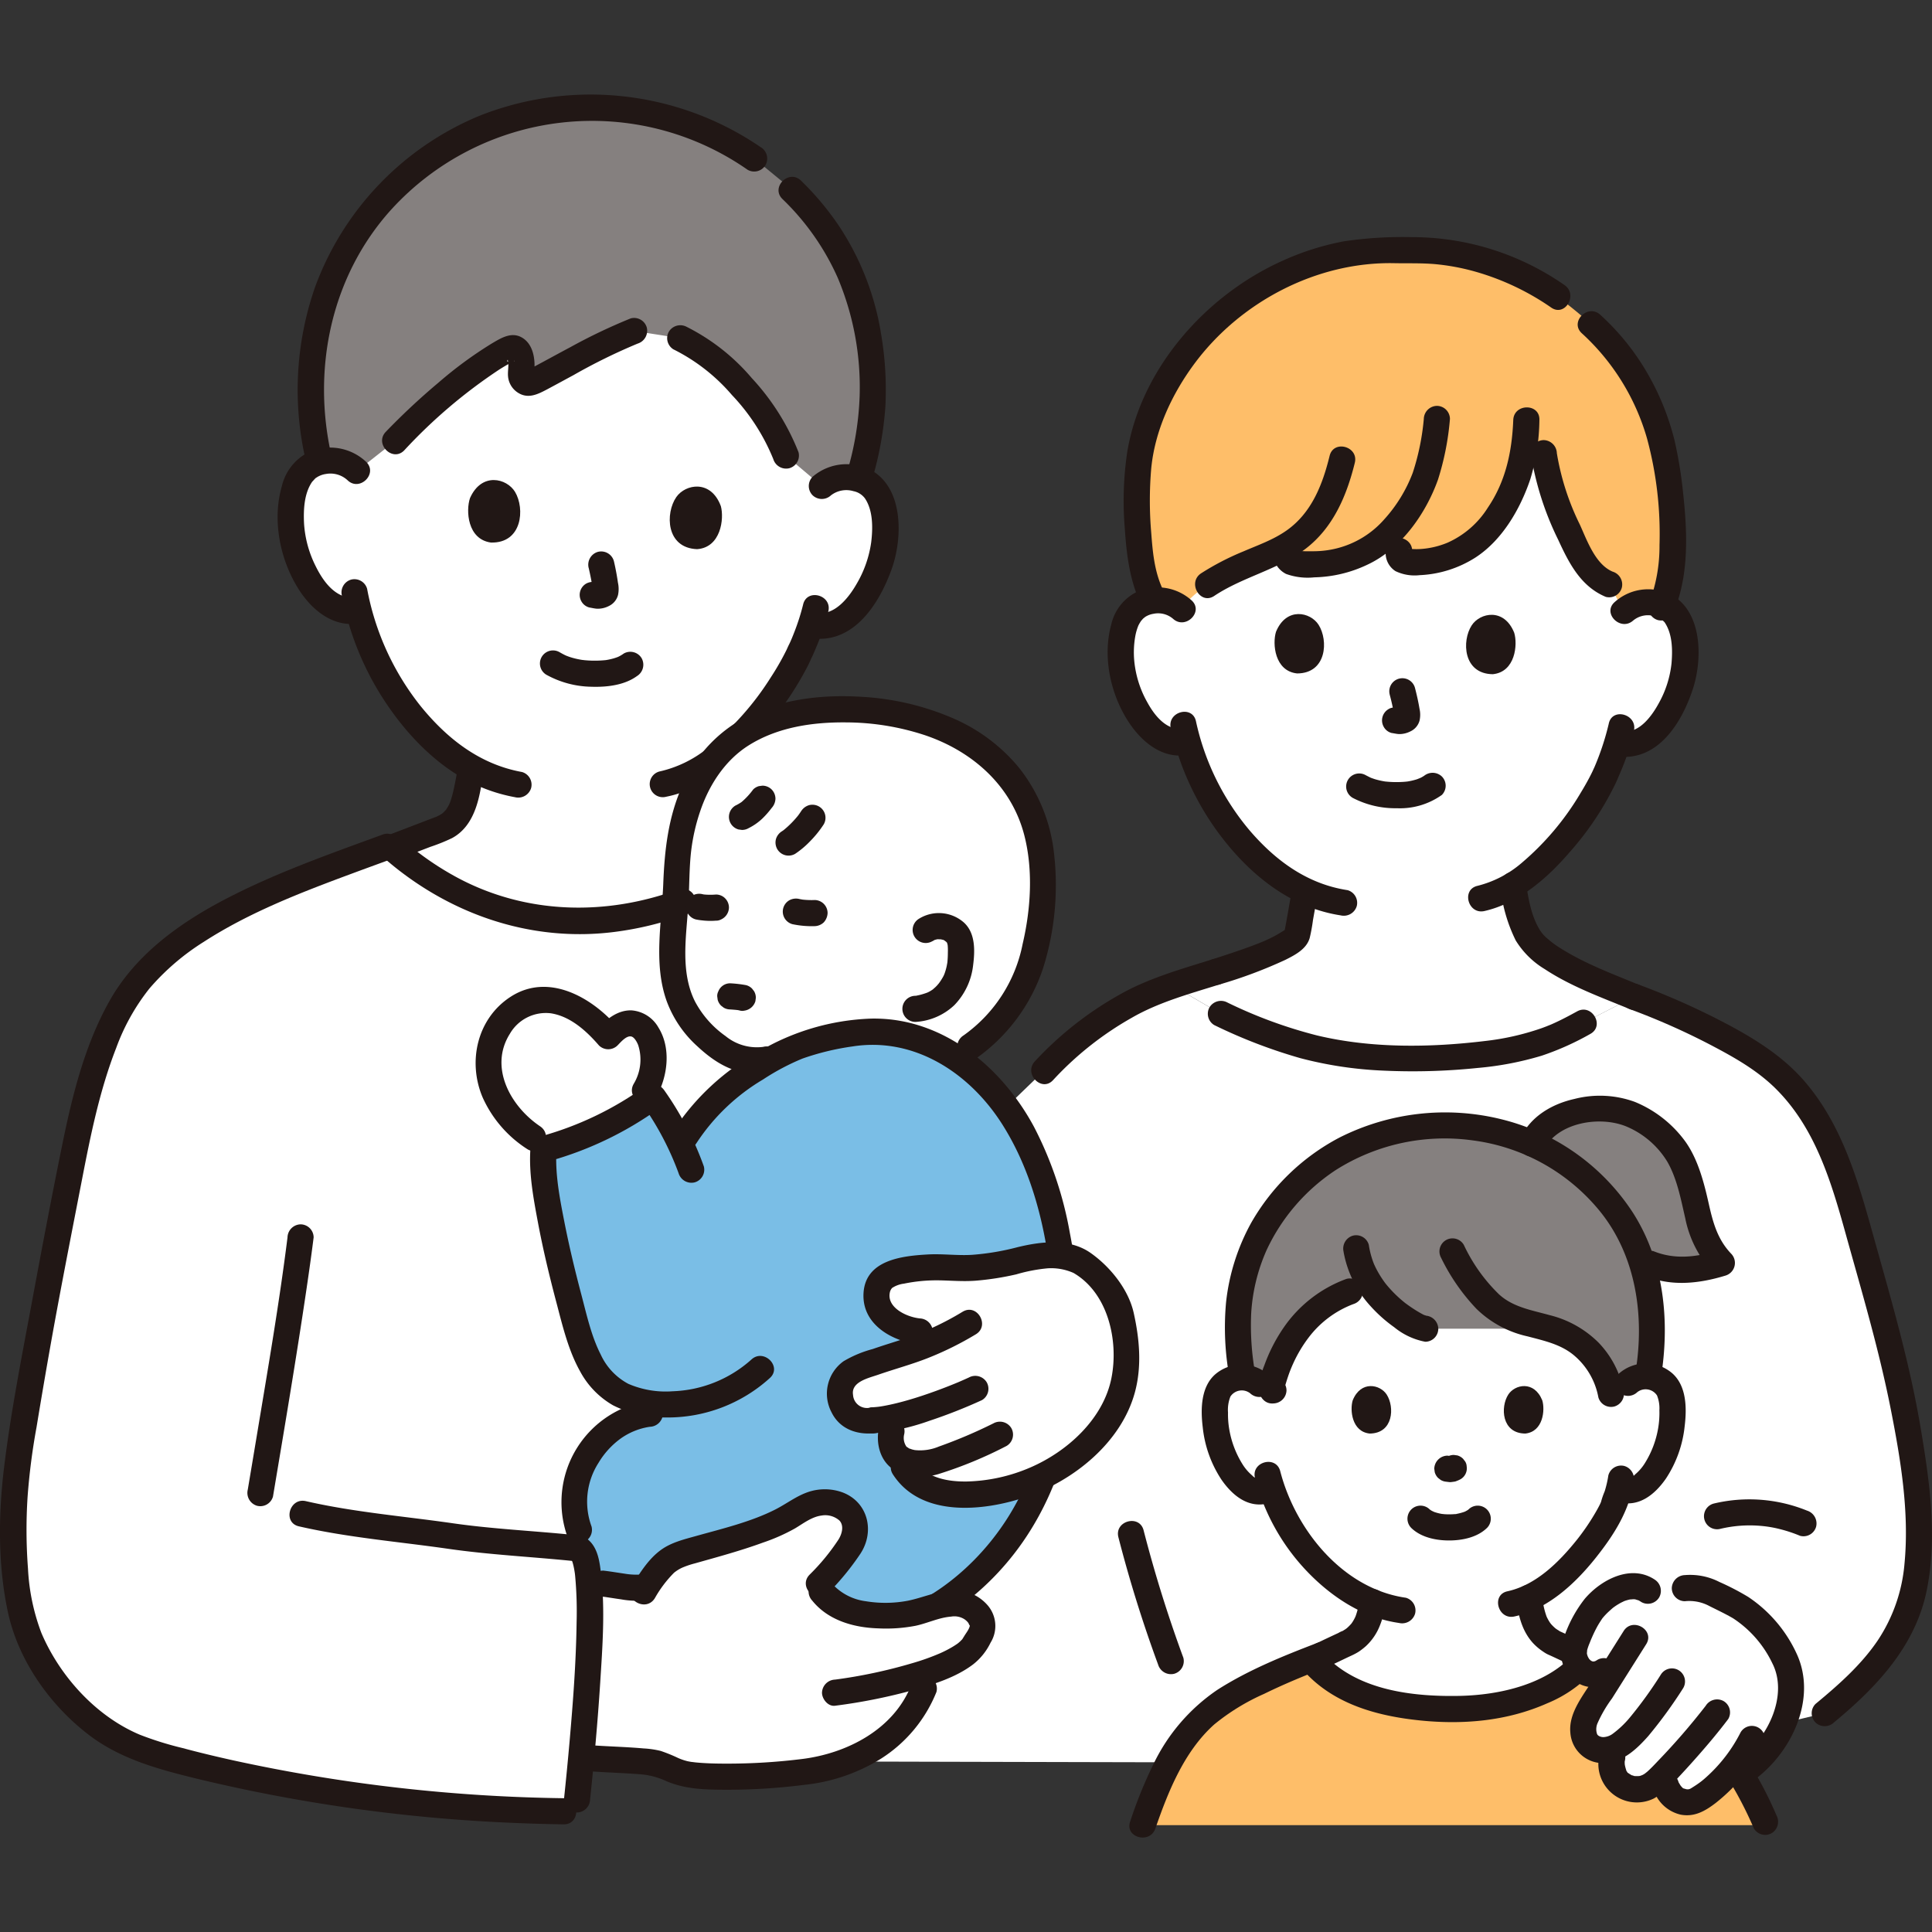<svg xmlns="http://www.w3.org/2000/svg" width="800px" height="800px" viewBox="0 -17.35 354.891 354.891" fill="#000000"><rect x="0" y="-17.35" width="354.891" height="354.891" fill="#333333" stroke="none"/><g id="SVGRepo_bgCarrier" stroke-width="0"></g><g id="SVGRepo_tracerCarrier" stroke-linecap="round" stroke-linejoin="round"></g><g id="SVGRepo_iconCarrier"><defs><style>.a{fill:#ffffff;}.b{fill:#211715;}.c{fill:#febe69;}.d{fill:#85807f;}.e{fill:#7abee6;}</style></defs><path class="a" d="M298.3,94.946a6.337,6.337,0,0,1,4.59-1.66,5.883,5.883,0,0,1,5.273,2.956c1.784,3.122,1.685,8.86.466,12.406-.863,2.511-2.277,6.352-5.658,9.1a6.987,6.987,0,0,1-5.395,1.534l-.516-.089a41.174,41.174,0,0,1-1.874,5.024c-1.323,3.548-8.341,15.587-17.338,21.054.049-.569.1-.088.151.216.525,3.182,1.109,6.451,2.788,9.195,2.816,4.568,12.323,8.159,19.382,11.078l-9.249,4.743c-5.959,3.284-11.826,6.1-29.19,6.487-14.676.324-23.919-1.7-37.46-8.109l-8.693-5.077c8.523-3.048,17.071-5.219,21.171-7.969a3.859,3.859,0,0,0,1.313-1.007,3.028,3.028,0,0,0,.325-1.056q.663-3.714,1.322-7.421c-4.548-2.1-8.607-5.528-12.461-10.177a48.235,48.235,0,0,1-9.081-17.3,6.861,6.861,0,0,1-5.824-1.484c-3.361-2.772-4.744-6.624-5.588-9.142-1.192-3.555-1.245-9.294.563-12.4a5.882,5.882,0,0,1,5.3-2.916,6.341,6.341,0,0,1,4.577,1.7s-10.9-34.83,40.524-34.83S298.3,94.946,298.3,94.946Z"></path><path class="a" d="M150.965,71.926a6.682,6.682,0,0,1,4.883-1.612,6.2,6.2,0,0,1,5.466,3.271c1.786,3.34,1.511,9.38.122,13.078-.984,2.619-2.587,6.622-6.23,9.413a7.357,7.357,0,0,1-5.726,1.455l-.542-.109a43.175,43.175,0,0,1-2.122,5.236c-1.018,2.512-4.922,9.073-10.342,14.743-8.774,5.407-12.182,16.54-12.2,26.377-.047,1.679-.134,3.356-.236,5.007C105.776,155.122,87,151.7,72,138.352c3.967-1.513,8.749-3.359,8.909-3.405,3.015-1.124,4.047-3.6,4.655-6.26a44.643,44.643,0,0,0,.892-5.045,39.416,39.416,0,0,1-11.541-10.413,50.8,50.8,0,0,1-9.049-18.485,7.221,7.221,0,0,1-6.09-1.735c-3.456-3.018-4.8-7.116-5.612-9.793-1.15-3.779-1.035-9.825.961-13.043a6.2,6.2,0,0,1,5.664-2.913,6.682,6.682,0,0,1,4.77,1.921s-15.067-40,43.377-40S150.965,71.926,150.965,71.926Z"></path><path class="b" d="M147.531,93.675a41.085,41.085,0,0,1-1.67,5.211c-.237.615-.484,1.225-.76,1.823-.115.248-.245.489-.358.738-.74,1.628.171-.293-.2.455a48.437,48.437,0,0,1-2.957,5.177,52.041,52.041,0,0,1-11.66,13.041,21.563,21.563,0,0,1-8.818,4.252A2.4,2.4,0,0,0,122.388,129c6.569-1.3,12.163-5.934,16.576-10.749a58.2,58.2,0,0,0,9.48-13.4c.095-.194.187-.388.275-.585a6.662,6.662,0,0,0,.315-.721c-.18.355.062-.1.1-.177.1-.2.19-.409.282-.615.212-.477.414-.959.613-1.441a42.844,42.844,0,0,0,2.128-6.359c.72-3-3.907-4.284-4.628-1.276Z"></path><path class="a" d="M131.643,121.49c-5.222,5.929-7.354,14.513-7.369,22.288-.114,4.037-.456,8.056-.687,11.755-.375,6.1.649,11.859,4.653,16.074,4.244,4.469,8.665,7.318,14.7,5.061,3.641-2.389,9.218-3.543,13.732-4.221a26.572,26.572,0,0,1,18.762,4.331c6.374-3.884,10.73-9,12.914-14.313a50.1,50.1,0,0,0,3.027-21.316c-1.433-20.512-20.241-28.961-38.989-28.148a33.55,33.55,0,0,0-15.58,4.191A21.326,21.326,0,0,0,131.643,121.49Z"></path><path class="a" d="M76.866,313.82c-23.638-2.391-41.821-6.925-49.384-9.326-10.66-3.384-17.56-11.736-21.609-19.946-4.378-8.879-3.735-26.312-2.392-34.7,3.243-20.271,5.311-30.852,9.2-50.818,1.591-8.16,4.582-25.2,11.919-35.046,5.431-7.29,14.266-12.616,24.178-17.07,7.339-3.3,15.27-6.117,22.846-8.9,15.058,13.631,34,17.166,52.412,10.775-.144,2.317-.317,4.588-.452,6.749-.375,6.1.649,11.859,4.653,16.074,3.739,3.937,7.616,6.617,12.615,5.656l1.311-.252c-6.746,3.7-12.752,8.088-17.131,15.814a54.725,54.725,0,0,0-6.308-10.32,11.453,11.453,0,0,0,1.076-7.554c-.416-2.035-1.777-4.2-3.851-4.309-1.662-.085-3.051,1.179-4.227,2.356-3.262-3.831-7.883-7.231-12.874-6.6-5.426.682-9.356,6.335-9.173,11.8.207,6.218,4.8,11.758,10.255,14.549-1.138,7.571,4.213,27.576,6.2,34.322,1.26,4.271,3.088,8.751,6.97,11.232a15.91,15.91,0,0,0,6.852,2.185l-.579,1.856c-9.586.99-16.53,12.357-13.036,21.338l1.59,3.88c.166,3.805.326,7.478.326,7.478.484,11.133-1.5,31.136-2.5,40.347C95.532,315.322,85.809,314.724,76.866,313.82Z"></path><path class="a" d="M302.6,306.514c-16.045,0-46.313-.056-75.238-.118-37.007-.08-71.814-.171-71.814-.171,3.044-28.959,11.86-103.35,11.86-103.35l24.356-23.536c4.034-4.566,9.1-8.1,14.23-11.385a50.348,50.348,0,0,1,9.517-4.187l8.755,5.112c13.541,6.406,22.784,8.433,37.46,8.109,17.364-.384,23.231-3.2,29.19-6.487l9.249-4.743a124.141,124.141,0,0,1,21.659,10.394,37.318,37.318,0,0,1,14.112,16.512,108.426,108.426,0,0,1,5.569,16.541c3.34,12.03,6.929,24.031,8.986,36.366,1.833,10.984,3.81,25.015-1.1,35.443-3.122,6.634-8.64,11.745-14.2,16.342C335.187,297.356,316.92,301.477,302.6,306.514Z"></path><path class="a" d="M299.055,236.682a5,5,0,0,1,4-1.171,4.724,4.724,0,0,1,3.394,2.257,6.665,6.665,0,0,1,.7,2.684,20.005,20.005,0,0,1-2.039,10.6,12.731,12.731,0,0,1-3.287,4.314,3.874,3.874,0,0,1-4.411.692,33.844,33.844,0,0,1-1.039,3.234c-1.137,2.881-7.5,13.1-15.51,16.84.046.366.115.778.195,1.247.424,2.465,1.112,5.252,4.391,7.063.218.069,4.5,2.1,4.827,2.247l1.27.57-.288.361c-3.591,4.494-12.023,8.327-20.585,8.845a58.679,58.679,0,0,1-15.457-1.053c-5.066-1.053-10.034-3.248-13.56-7.035l-.812-.873,1.943-.815c.355-.149,4.609-2.178,4.85-2.247,3.256-1.811,3.955-4.6,4.379-7.063.035-.149.058-.286.081-.424a31.891,31.891,0,0,1-11.215-8.34,35.983,35.983,0,0,1-7.3-12.635c-2.278,1.186-3.645.675-5-.409a12.706,12.706,0,0,1-3.287-4.314,20,20,0,0,1-2.039-10.6,6.649,6.649,0,0,1,.7-2.684,4.72,4.72,0,0,1,3.393-2.257,5,5,0,0,1,4,1.171s-8.283-30.138,30.138-30.138S299.055,236.682,299.055,236.682Z"></path><path class="c" d="M215.826,304.647c-2.486,3.91-4.039,7.837-5.913,13.263H324.492a73.789,73.789,0,0,0-11.772-18.932c-4.134-4.9-12.324-9.254-20.764-12.347-3.066,4.909-12.1,9.279-21.285,9.835a58.679,58.679,0,0,1-15.457-1.053c-5.469-1.137-10.824-3.605-14.372-7.971-7.7,3.028-17.126,7.34-20.748,11.536A48.109,48.109,0,0,0,215.826,304.647Z"></path><path class="c" d="M292.832,42.708a82.029,82.029,0,0,0-8.746-6.987,48.875,48.875,0,0,0-6.824-3.526,44.5,44.5,0,0,0-19.527-3.536c-22.361-1.316-43.764,15.424-48.163,36.609-1.195,5.716-.735,14.559-.089,19.2a28.58,28.58,0,0,0,2,7.575l.447.938c.214-.024.44-.04.676-.048a6.4,6.4,0,0,1,4.344,1.482c3.975-4.678,8.559-6.738,16.006-9.81a19.428,19.428,0,0,0,2.207-.968c.635,0,1.084,0,1.084,0a2.1,2.1,0,0,0,.913,2.245,7.917,7.917,0,0,0,3.123.423,20.428,20.428,0,0,0,10.768-2.534h5.954c-.255.841,0,1.832,1.487,2.04a17.714,17.714,0,0,0,11.512-2.939,25,25,0,0,0,6.311-7.3,29.784,29.784,0,0,0,3.493-9.684h3.768c.708,5.723,3.014,11.116,5.483,16.328,1.484,3.134,3.307,6.492,6.536,7.755l2.7,4.974a6.337,6.337,0,0,1,4.59-1.66,7.158,7.158,0,0,1,2.483.507c3.244-8.156,1.582-21.449.228-28.151a41.606,41.606,0,0,0-3.322-9.873A41.165,41.165,0,0,0,292.832,42.708Z"></path><path class="d" d="M280.606,195.655c.835-5.859,5.611-8.375,10.892-9.124,5.544-.785,9.442.665,13.875,4.624a14.893,14.893,0,0,1,3.725,5.236,50.539,50.539,0,0,1,2.657,8.824c.893,4.038,1.808,6.612,4.561,9.44-4.911,1.532-9.185,1.832-13.2.151"></path><path class="d" d="M233.918,238.047c-.318.128-.446-.407-.361-.739a28.6,28.6,0,0,1,5.039-10.553,19.594,19.594,0,0,1,13.392-7.738,23.639,23.639,0,0,0,7.759,6.926,5.25,5.25,0,0,0,2.047.775s13.128,0,22.825,0a20.877,20.877,0,0,1,2.856,1.046,15.218,15.218,0,0,1,8.441,10.929l.128.708,3.011-2.717a4.922,4.922,0,0,1,3.661-1.195,49.292,49.292,0,0,0,.692-10.7,36.713,36.713,0,0,0-5.285-17.778,34.966,34.966,0,0,0-4.863-6.152c-.74-.748-1.865-1.841-2.631-2.507a43.677,43.677,0,0,0-6.4-4.243,37.627,37.627,0,0,0-5.588-2.506,39.8,39.8,0,0,0-13.248-2.173,37.831,37.831,0,0,0-22.443,6.908,36.065,36.065,0,0,0-15.568,28.451,54.244,54.244,0,0,0,.938,10.883,4.948,4.948,0,0,1,3.016,1.216"></path><path class="b" d="M70.3,140.049c11.74,10.369,27.036,15.812,42.707,13.771a59.583,59.583,0,0,0,13.034-3.213,2.466,2.466,0,0,0,1.676-2.953,2.42,2.42,0,0,0-2.952-1.676c-13.346,4.942-28.009,4.683-40.69-2.08a54.227,54.227,0,0,1-10.38-7.243c-2.308-2.038-5.715,1.344-3.395,3.394Z"></path><path class="d" d="M59.536,37.948A51.311,51.311,0,0,1,79.557,11.221a50.113,50.113,0,0,1,30.768-8.74,50.378,50.378,0,0,1,28.218,9.286l6.479,5.313c8.025,7.732,15.117,19.614,15.29,36.81a54.431,54.431,0,0,1-2.577,16.761,8.271,8.271,0,0,0-1.887-.337,6.682,6.682,0,0,0-4.883,1.612l-6.6-5.584c-2.01-5.574-6.753-11.813-11.761-16.41a27.424,27.424,0,0,0-7.658-5.167l-8.451-1.315c-5.8,2.228-14.033,7.032-18.643,9.4A1.55,1.55,0,0,1,95.7,51.118a8.181,8.181,0,0,0-.1-2.983c-.261-1.253-1.2-1.811-1.956-1.445-6.452,3.123-15.769,11.436-21.074,16.979l-7.01,5.512a6.682,6.682,0,0,0-4.77-1.921,8.092,8.092,0,0,0-2.093.263,56.391,56.391,0,0,1-1.549-16.948A55.3,55.3,0,0,1,59.536,37.948Z"></path><path class="b" d="M67.253,67.484a9.639,9.639,0,0,0-10.677-1.715,9.4,9.4,0,0,0-4.811,6.221C50,78.126,51.387,85.23,54.693,90.62c2.286,3.728,6.034,7.075,10.7,6.609a2.468,2.468,0,0,0,2.4-2.4,2.417,2.417,0,0,0-2.4-2.4c-3.643.364-5.987-2.883-7.425-5.813a20.265,20.265,0,0,1-2.114-7.746c-.132-2.6,0-5.754,1.632-7.92-.341.453.249-.238.327-.312.314-.3-.122.034.3-.25a4.141,4.141,0,0,1,1.732-.669,4.628,4.628,0,0,1,4.01,1.16c2.232,2.135,5.631-1.254,3.394-3.4Z"></path><path class="b" d="M152.662,73.623a4.615,4.615,0,0,1,4.112-.749,3.447,3.447,0,0,1,2.095,1.307c1.523,2.23,1.476,5.487,1.164,8.066a20.7,20.7,0,0,1-2.7,7.695c-1.4,2.434-3.993,5.807-7.216,5.275a2.473,2.473,0,0,0-2.953,1.676,2.421,2.421,0,0,0,1.677,2.953c7.877,1.3,12.671-6.26,14.962-12.693,1.908-5.359,2.2-13.89-2.94-17.608a9.6,9.6,0,0,0-11.6.684,2.42,2.42,0,0,0,0,3.394,2.451,2.451,0,0,0,3.394,0Z"></path><path class="b" d="M62.805,92.076a53.7,53.7,0,0,0,7.123,18.209c3.7,5.914,8.634,11.467,14.674,15.059a30.158,30.158,0,0,0,10.007,3.746,2.467,2.467,0,0,0,2.952-1.677,2.421,2.421,0,0,0-1.676-2.952c-7.734-1.4-13.74-6.1-18.606-12.089A48.941,48.941,0,0,1,67.434,90.8a2.425,2.425,0,0,0-2.953-1.676,2.45,2.45,0,0,0-1.676,2.952Z"></path><path class="b" d="M139.754,9.7a55.338,55.338,0,0,0-51.81-5.728A54.33,54.33,0,0,0,57.912,35.28,57.354,57.354,0,0,0,56.2,67.386c.669,3.014,5.3,1.738,4.629-1.276-3.509-15.8.011-32.722,10.966-44.885a49.922,49.922,0,0,1,65.537-7.386,2.422,2.422,0,0,0,3.284-.861,2.448,2.448,0,0,0-.861-3.283Z"></path><path class="b" d="M160.251,70.581a62.667,62.667,0,0,0,2.382-13.191,61.15,61.15,0,0,0-.765-13.267,50.252,50.252,0,0,0-7.858-20.118,52.218,52.218,0,0,0-6.881-8.183c-2.22-2.151-5.618,1.239-3.394,3.394a45.943,45.943,0,0,1,10.15,14.466,51.81,51.81,0,0,1,4.021,21.765A55.209,55.209,0,0,1,155.622,69.3c-.831,2.981,3.8,4.252,4.629,1.277Z"></path><path class="b" d="M100.374,106.6a17.625,17.625,0,0,0,8.306,2.2c2.765.089,6.013-.275,8.323-1.959a2.456,2.456,0,0,0,.861-3.283,2.425,2.425,0,0,0-3.283-.861,6.488,6.488,0,0,1-.9.545c-.09.045-.184.081-.272.129-.245.135.544-.2.15-.063-.258.093-.514.187-.777.264q-.454.133-.918.228c-.156.032-.311.061-.468.087-.234.039-.4.047-.068.014a20.248,20.248,0,0,1-2.652.1c-.429-.014-.859-.04-1.286-.08-.033,0-.8-.1-.286-.024q-.267-.039-.532-.087a13.987,13.987,0,0,1-1.882-.468c-.263-.086-.519-.189-.778-.284-.285-.105.505.242.144.057-.107-.055-.22-.1-.329-.155-.318-.157-.627-.329-.934-.505a2.4,2.4,0,1,0-2.423,4.145Z"></path><path class="b" d="M108.139,86.985c.286,1.256.552,2.526.727,3.8l-.086-.638c.043.319.083.637.13.955l-.086-.638a2.712,2.712,0,0,1,.015.731l.086-.638a1.375,1.375,0,0,1-.073.26l.242-.573a1.02,1.02,0,0,1-.1.166l.375-.486a.6.6,0,0,1-.089.093l.485-.376a1.806,1.806,0,0,1-.394.207l.574-.242a2.607,2.607,0,0,1-.5.137l.638-.086a2.161,2.161,0,0,1-.545,0l.638.086c-.22-.033-.434-.095-.654-.132a2.6,2.6,0,0,0-1.849.242,2.4,2.4,0,0,0-.861,3.284,2.335,2.335,0,0,0,1.434,1.1c.478.081.926.194,1.418.231a4.472,4.472,0,0,0,2.217-.517,3.089,3.089,0,0,0,1.654-2.053,5.357,5.357,0,0,0-.024-2.216l.086.638a45.8,45.8,0,0,0-.836-4.616,2.42,2.42,0,0,0-2.952-1.676,2.452,2.452,0,0,0-1.676,2.952Z"></path><path class="b" d="M86.335,74.145c-.781,2.276-.49,7.577,3.849,8.167,5.756.15,6.267-6.231,4.427-9.3C93.1,70.5,88.474,69.329,86.335,74.145Z"></path><path class="b" d="M132.415,75.626c.633,2.321,0,7.593-4.365,7.9-5.754-.22-5.855-6.621-3.821-9.564C125.894,71.555,130.59,70.682,132.415,75.626Z"></path><path class="b" d="M123.734,46.838a34.232,34.232,0,0,1,10.713,8.37,37.577,37.577,0,0,1,7.6,11.772A2.465,2.465,0,0,0,145,68.656a2.419,2.419,0,0,0,1.676-2.952A43.418,43.418,0,0,0,138.094,52.1a38.083,38.083,0,0,0-11.937-9.4,2.466,2.466,0,0,0-3.284.861,2.422,2.422,0,0,0,.861,3.284Z"></path><path class="b" d="M74.263,65.366A95.554,95.554,0,0,1,91.706,50.537c.683-.432,1.378-.847,2.089-1.232a5.307,5.307,0,0,0,.534-.282c.332-.235.237.049.021-.088-.1-.063-1.607.558-1.046-.257-.083.121.048.4.06.536.075.863-.119,1.715-.042,2.57a3.954,3.954,0,0,0,1.635,2.875c1.948,1.391,3.8.442,5.646-.542,1.595-.85,3.18-1.718,4.771-2.576a106.066,106.066,0,0,1,11.758-5.776,2.473,2.473,0,0,0,1.676-2.953,2.419,2.419,0,0,0-2.953-1.676,103.523,103.523,0,0,0-11.033,5.257c-1.742.927-3.473,1.873-5.21,2.81-.7.377-1.4.753-2.1,1.122-.555.292-.866.211-.119.448s.708.635.773-.314c.148-2.137-.336-4.739-2.376-5.852-1.928-1.052-3.858.2-5.517,1.178a73.949,73.949,0,0,0-9.753,7.171,124.451,124.451,0,0,0-9.653,9.016c-2.14,2.229,1.25,5.628,3.4,3.394Z"></path><path class="b" d="M72.635,140.666q3.219-1.228,6.434-2.464a34.252,34.252,0,0,0,3.95-1.59c4.513-2.423,5.252-8.2,5.813-12.764a2.4,2.4,0,0,0-2.4-2.4,2.473,2.473,0,0,0-2.4,2.4q-.057.458-.02.174-.038.267-.08.534c-.041.265-.086.531-.133.8-.111.626-.236,1.249-.37,1.871a20.8,20.8,0,0,1-.71,2.679c-.042.119-.087.237-.133.354q.183-.423.018-.054c-.085.167-.163.336-.253.5-.105.191-.226.371-.339.557-.308.508.184-.143-.134.182-.133.136-.255.28-.393.411-.093.089-.189.175-.287.257.232-.17.236-.176.015-.016-.175.109-.343.224-.523.325a4.783,4.783,0,0,0-.5.251c.2-.075-.093.026-.139.043-.21.074-.418.157-.626.237q-1.046.4-2.09.8-2.986,1.146-5.976,2.289a2.456,2.456,0,0,0-1.676,2.952,2.427,2.427,0,0,0,2.952,1.676Z"></path><path class="b" d="M70.492,135.877c-9.936,3.645-20.009,7.159-29.4,12.1-8.338,4.387-16.242,10.139-20.949,18.489-4.528,8.033-6.822,17.242-8.655,26.21-1.957,9.57-3.772,19.176-5.555,28.78-1.889,10.167-3.918,20.4-5.175,30.667-1.073,8.768-1.163,18.058.71,26.723,1.911,8.847,7.726,17.043,14.859,22.494,5.81,4.44,12.756,6.3,19.729,8.014A299.8,299.8,0,0,0,94.386,317.5q4.574.2,9.152.265c3.09.044,3.091-4.756,0-4.8a301.7,301.7,0,0,1-60.658-6.944c-3.142-.694-6.273-1.445-9.381-2.278A60.743,60.743,0,0,1,25.68,301.3C17.606,297.9,10.971,290.527,7.6,282.6a38.634,38.634,0,0,1-2.458-11.794,94.16,94.16,0,0,1-.071-13.247,118.905,118.905,0,0,1,1.634-12.707q1.265-7.716,2.635-15.415c1.8-10.093,3.791-20.153,5.743-30.218,1.58-8.151,3.24-16.334,6.27-24.094a38.968,38.968,0,0,1,6.1-10.9,43.872,43.872,0,0,1,9.978-8.567C45.8,150.25,55.2,146.624,64.5,143.174c2.419-.9,4.844-1.78,7.267-2.668a2.465,2.465,0,0,0,1.676-2.953,2.421,2.421,0,0,0-2.952-1.676Z"></path><path class="b" d="M52.812,209.951c-1.5,11.98-3.646,24.436-5.663,36.558q-.813,4.89-1.636,9.779a2.473,2.473,0,0,0,1.677,2.953,2.42,2.42,0,0,0,2.952-1.676c2.128-12.684,4.272-25.367,6.153-38.09.469-3.171.918-6.344,1.317-9.524a2.413,2.413,0,0,0-2.4-2.4,2.46,2.46,0,0,0-2.4,2.4Z"></path><path class="b" d="M249.7,276.945c0,.044.125-.709.049-.419-.023.089-.036.182-.054.273-.021.112-.039.225-.06.338q-.074.4-.162.8a12.562,12.562,0,0,1-.449,1.559c-.035.095-.233.585-.061.17.163-.395-.016.02-.06.11a7.83,7.83,0,0,1-.432.776c-.082.129-.171.252-.256.378-.232.343.326-.38.047-.064a9.559,9.559,0,0,1-.675.7c-.127.116-.26.223-.391.335-.194.166.188-.145.185-.144a1.122,1.122,0,0,0-.191.135c-.153.106-.325.193-.473.3-.325.248.239-.06.246-.06a4.383,4.383,0,0,0-1.123.485c-.771.353-1.538.716-2.306,1.077-.65.306-1.295.63-1.955.913a2.391,2.391,0,0,0-1.1,1.434,2.449,2.449,0,0,0,.242,1.85,2.425,2.425,0,0,0,1.434,1.1,2.818,2.818,0,0,0,1.849-.242c1.418-.607,2.795-1.317,4.2-1.96l.4-.18c.432-.2-.61.278-.322.136a9.89,9.89,0,0,0,1.341-.716,13.241,13.241,0,0,0,1.26-.98,10.262,10.262,0,0,0,2.622-3.89,12.1,12.1,0,0,0,.58-1.844,11.334,11.334,0,0,0,.425-2.384,2.4,2.4,0,0,0-4.8,0Z"></path><path class="b" d="M278.461,276.131c.4,3.025,1.014,5.991,3.128,8.326a10.535,10.535,0,0,0,1.974,1.649,5.368,5.368,0,0,0,1.259.656c.163.055-.729-.322-.457-.193.059.028.119.053.179.08.792.357,1.577.731,2.363,1.1.719.338,1.433.685,2.156,1.013a2.462,2.462,0,0,0,3.284-.861,2.429,2.429,0,0,0-.861-3.284c-1.376-.623-2.733-1.29-4.1-1.923-.218-.1-.437-.2-.658-.3s-.412-.192-.626-.264c.025.009.541.289.328.1a2.037,2.037,0,0,0-.225-.136c-.144-.09-.283-.187-.424-.282-.053-.036-.28-.212-.019-.008s-.015-.018-.067-.063a7.623,7.623,0,0,1-.707-.685c-.1-.106-.179-.233-.282-.331-.006-.005.29.417.161.2-.048-.078-.109-.152-.16-.228a7.882,7.882,0,0,1-.449-.762c-.062-.119-.116-.24-.175-.36-.17-.346.19.515.014.027a14.269,14.269,0,0,1-.514-1.781c-.061-.282-.116-.566-.167-.85q-.055-.314-.107-.629c-.028-.168-.137-.932-.044-.222a2.636,2.636,0,0,0-.7-1.7,2.434,2.434,0,0,0-1.7-.7c-1.16.052-2.575,1.066-2.4,2.4Z"></path><path class="b" d="M283.531,193.942c2.521-5.17,10.488-6.425,15.395-4.292a16.1,16.1,0,0,1,7.355,6.413c1.788,3.115,2.487,6.926,3.289,10.385a20.39,20.39,0,0,0,5.046,9.9l1.059-4.011c-4,1.224-7.955,1.75-11.921.149a2.416,2.416,0,0,0-2.952,1.676,2.46,2.46,0,0,0,1.676,2.953c4.681,1.889,9.759,1.295,14.473-.149a2.428,2.428,0,0,0,1.059-4.012c-2.475-2.587-3.329-5.634-4.095-9.051-.889-3.966-2-8.373-4.428-11.694a21.6,21.6,0,0,0-9.191-7.156,18.74,18.74,0,0,0-11.073-.541c-4.071.905-7.957,3.15-9.837,7.006a2.463,2.463,0,0,0,.861,3.284,2.422,2.422,0,0,0,3.284-.861Z"></path><path class="b" d="M300.752,238.379a2.5,2.5,0,0,1,3.624.6,6.342,6.342,0,0,1,.438,2.742,16.628,16.628,0,0,1-.236,3.335,17.665,17.665,0,0,1-2.367,6.262,8.665,8.665,0,0,1-1.84,2.16,1.611,1.611,0,0,1-1.755.473c-2.987-.8-4.262,3.832-1.276,4.628,3.709.99,6.616-1.386,8.639-4.271a21.489,21.489,0,0,0,3.481-9.691c.394-3.236.373-7.32-2.242-9.673a7.463,7.463,0,0,0-9.86.041,2.418,2.418,0,0,0,0,3.394,2.452,2.452,0,0,0,3.394,0Z"></path><path class="b" d="M233.034,235.19a7.466,7.466,0,0,0-9.86-.041c-2.614,2.351-2.636,6.439-2.242,9.673a21.477,21.477,0,0,0,3.481,9.691c2.024,2.887,4.926,5.261,8.638,4.271,2.982-.8,1.717-5.426-1.276-4.628a1.6,1.6,0,0,1-1.755-.473,8.76,8.76,0,0,1-1.839-2.16,17.66,17.66,0,0,1-2.368-6.262,16.41,16.41,0,0,1-.239-3.154,6.6,6.6,0,0,1,.442-2.923,2.5,2.5,0,0,1,3.624-.6,2.466,2.466,0,0,0,3.394,0,2.42,2.42,0,0,0,0-3.394Z"></path><path class="b" d="M295.448,253.618a19.82,19.82,0,0,1-.686,2.982,14.572,14.572,0,0,0-.7,2.054c-.052.366.28-.534.063-.155-.09.157-.156.334-.236.5-.174.348-.359.691-.549,1.031a41.869,41.869,0,0,1-3.609,5.38c-3.338,4.18-7.563,8.394-12.831,9.546-3.016.659-1.739,5.287,1.277,4.628,6.118-1.337,11.161-6.02,14.948-10.78,3.277-4.119,6.173-8.6,6.957-13.906a2.48,2.48,0,0,0-1.676-2.953,2.419,2.419,0,0,0-2.953,1.677Z"></path><path class="b" d="M230.542,254.167a38.963,38.963,0,0,0,9.5,17.082c4.518,4.738,10.351,8.589,16.935,9.523a2.482,2.482,0,0,0,2.953-1.676,2.418,2.418,0,0,0-1.677-2.953c-11.571-1.64-20.29-12.45-23.087-23.252-.774-2.988-5.405-1.722-4.629,1.276Z"></path><path class="b" d="M305.074,235.866c1.695-10.389.659-21.4-5.112-30.438a40.294,40.294,0,0,0-24.254-17.2,43.056,43.056,0,0,0-29.67,3.388,40.2,40.2,0,0,0-16.188,15.623,38.839,38.839,0,0,0-4.629,14.586,50.763,50.763,0,0,0,.657,14.041,2.419,2.419,0,0,0,2.952,1.677,2.459,2.459,0,0,0,1.676-2.953,49.975,49.975,0,0,1-.676-10.667,33.407,33.407,0,0,1,2.837-11.65,35.616,35.616,0,0,1,12.722-14.709,37.363,37.363,0,0,1,25.108-5.439,36.146,36.146,0,0,1,23.256,12.854c6.762,8.221,8.367,19.343,6.692,29.608a2.474,2.474,0,0,0,1.677,2.952,2.418,2.418,0,0,0,2.952-1.676Z"></path><path class="b" d="M326.313,316.09a69.925,69.925,0,0,0-12.329-19.3c-5.117-5.654-12.666-9.073-19.631-11.805a2.418,2.418,0,0,0-2.952,1.677,2.456,2.456,0,0,0,1.676,2.952c6.292,2.468,13.192,5.633,17.733,10.817a68.188,68.188,0,0,1,11.358,18.086,2.415,2.415,0,0,0,3.284.861,2.464,2.464,0,0,0,.861-3.284Z"></path><path class="b" d="M212.227,318.548c2.365-6.826,5.288-14.176,10.81-19.126A39.8,39.8,0,0,1,232.2,293.8c3.655-1.792,7.418-3.348,11.22-4.8a2.47,2.47,0,0,0,1.676-2.953,2.417,2.417,0,0,0-2.952-1.676c-6.339,2.419-12.792,5.018-18.527,8.687a34.523,34.523,0,0,0-11.745,13.659,81.6,81.6,0,0,0-4.276,10.55c-1.013,2.925,3.622,4.182,4.628,1.276Z"></path><path class="b" d="M259.225,263.308c1.788,1.75,4.552,2.315,6.965,2.313s5.177-.562,6.966-2.313a2.4,2.4,0,0,0-3.394-3.394c-.093.09-.438.365-.04.058s-.035.013-.152.085c-.136.083-.277.161-.42.233-.095.047-.2.085-.293.137.112-.063.571-.218.193-.088a9.875,9.875,0,0,1-1.4.383c-.077.015-.155.028-.233.041-.182.029-.105.019.232-.028a1.369,1.369,0,0,1-.43.044c-.342.029-.685.042-1.028.042-.315,0-.629-.011-.942-.035a4.8,4.8,0,0,0-.519-.051c.23-.01.44.066.076,0a8.513,8.513,0,0,1-1.42-.376c-.192-.069-.5-.27.136.067-.079-.042-.165-.075-.245-.114-.16-.079-.316-.163-.467-.257-.115-.071-.222-.157-.337-.228.7.429.341.276.147.086a2.4,2.4,0,0,0-3.394,3.394Z"></path><path class="b" d="M265.85,250.236a1.892,1.892,0,0,1-.2.1l.573-.242a1.364,1.364,0,0,1-.325.09l.638-.086a1.3,1.3,0,0,1-.324,0l.638.086c-.063-.009-.125-.021-.188-.034-.263-.052-.533-.08-.8-.113a2.467,2.467,0,0,0-2.4,2.4l.086.638a2.4,2.4,0,0,0,.617,1.059l.486.375a2.385,2.385,0,0,0,1.211.328h.011l-.638-.085c.08.011.158.028.237.043.25.046.505.074.757.1a1.337,1.337,0,0,0,.142.011,1.206,1.206,0,0,0,.147-.007c.217-.023.455-.057.67-.09l.039-.006c.028,0,.056-.011.083-.018a1.711,1.711,0,0,0,.187-.063,6.562,6.562,0,0,0,.77-.339,2.314,2.314,0,0,0,1.146-2.392,1.774,1.774,0,0,0-.285-.892l-.375-.486a2.4,2.4,0,0,0-1.059-.617l-.638-.086a2.4,2.4,0,0,0-1.211.328Z"></path><path class="b" d="M248.48,239.88c-.537,1.744-.187,5.755,3.117,6.1,4.366-.027,4.6-4.876,3.129-7.157C253.522,236.953,249.984,236.177,248.48,239.88Z"></path><path class="b" d="M283.3,239.88c.537,1.744.188,5.755-3.116,6.1-4.366-.027-4.6-4.877-3.129-7.157C278.259,236.953,281.8,236.177,283.3,239.88Z"></path><path class="b" d="M247.328,217.572a23.967,23.967,0,0,0-11.632,9.092,30.223,30.223,0,0,0-3.434,6.75,20.542,20.542,0,0,0-1.044,3.435c-.3,1.677.719,3.774,2.7,3.6a2.464,2.464,0,0,0,2.4-2.4,2.417,2.417,0,0,0-2.4-2.4l-.143.012,1.211.328-.11-.074.861.861c.171.3-.038,1.795.254.723.068-.25.138-.5.212-.746q.2-.671.426-1.33a24.431,24.431,0,0,1,.913-2.3,24.819,24.819,0,0,1,2.843-4.78A18.494,18.494,0,0,1,248.6,222.2a2.461,2.461,0,0,0,1.676-2.953,2.421,2.421,0,0,0-2.952-1.676Z"></path><path class="b" d="M246.8,212.585a19.935,19.935,0,0,0,5,10.04,26.438,26.438,0,0,0,4.3,3.821,12.739,12.739,0,0,0,5.7,2.672,2.4,2.4,0,0,0,2.4-2.4,2.475,2.475,0,0,0-2.4-2.4c.433.058-.283-.137-.306-.146.3.119-.107-.071-.206-.124-.371-.2-.733-.41-1.091-.629-.668-.409-1.313-.853-1.944-1.318-.207-.152.2.165-.136-.1-.174-.141-.348-.282-.52-.427q-.429-.361-.84-.742a22.774,22.774,0,0,1-1.709-1.765c-.122-.14-.241-.282-.359-.425-.1-.12-.313-.392-.107-.123-.247-.322-.482-.654-.707-.991a18.267,18.267,0,0,1-1.161-1.994c-.1-.2-.189-.4-.282-.594-.189-.4.04.12-.057-.132-.146-.375-.283-.751-.4-1.135a15.9,15.9,0,0,1-.539-2.36,2.407,2.407,0,0,0-2.952-1.676,2.472,2.472,0,0,0-1.676,2.952Z"></path><path class="b" d="M264.738,213.739a37.067,37.067,0,0,0,6.474,9.331,19.4,19.4,0,0,0,9.4,5.062c3.016.8,6.108,1.444,8.553,3.514a13.209,13.209,0,0,1,4.44,7.683,2.423,2.423,0,0,0,2.952,1.677,2.451,2.451,0,0,0,1.677-2.953,17.679,17.679,0,0,0-4.607-8.79,19.207,19.207,0,0,0-8.966-5.032c-3.268-.912-6.726-1.449-9.311-3.829a30.91,30.91,0,0,1-6.464-9.086,2.4,2.4,0,1,0-4.145,2.423Z"></path><path class="b" d="M239.957,290.075c5.433,5.71,13.167,7.8,20.771,8.591,8,.833,16.092.148,23.5-3.14a23.558,23.558,0,0,0,8.73-6.208,2.471,2.471,0,0,0,0-3.394,2.418,2.418,0,0,0-3.394,0c-5,6.1-14.07,8.111-21.555,8.247-8.51.155-18.471-.993-24.653-7.49-2.133-2.243-5.524,1.155-3.394,3.394Z"></path><path class="b" d="M299.992,96.643a4.247,4.247,0,0,1,3.8-.838,4.425,4.425,0,0,1,1.38.58c.007,0,.373.346.49.462.354.353-.127-.243.145.165,1.414,2.119,1.443,5.017,1.237,7.476a19.077,19.077,0,0,1-2.294,7.253c-1.206,2.247-3.556,5.632-6.543,5.224a2.484,2.484,0,0,0-2.952,1.677,2.416,2.416,0,0,0,1.676,2.952c7.584,1.034,12.017-6.168,14.054-12.454,1.672-5.162,1.743-13.2-3.14-16.714a9.222,9.222,0,0,0-11.249.823c-2.318,2.051,1.087,5.436,3.394,3.394Z"></path><path class="b" d="M295.517,115.578a48.52,48.52,0,0,1-2.783,8.337c.287-.7-.1.213-.218.453-.2.423-.415.84-.635,1.254-.489.922-1.011,1.826-1.556,2.716a50.439,50.439,0,0,1-10.915,12.913,19.776,19.776,0,0,1-8.006,4.119c-3.01.688-1.736,5.317,1.276,4.629,6.257-1.429,11.48-5.976,15.571-10.717a55.126,55.126,0,0,0,8.615-12.931c.155-.343.3-.69.446-1.037.06-.144.293-.673.029-.073.347-.791.686-1.584.992-2.391a40.51,40.51,0,0,0,1.813-6c.634-3.013-3.992-4.3-4.629-1.276Z"></path><path class="b" d="M215.053,116.4A51.243,51.243,0,0,0,226.1,138.524c5.25,6.142,12.031,11.028,20.163,12.27a2.479,2.479,0,0,0,2.953-1.677,2.419,2.419,0,0,0-1.677-2.952c-7.417-1.132-13.256-5.433-18.045-11.035a46.236,46.236,0,0,1-9.81-20.009c-.672-3.014-5.3-1.738-4.628,1.276Z"></path><path class="b" d="M248.46,129.2a16.871,16.871,0,0,0,8.121,1.914,13.279,13.279,0,0,0,8.273-2.44,2.4,2.4,0,0,0,0-3.394,2.475,2.475,0,0,0-3.394,0c.748-.579.236-.187.045-.065-.16.1-.325.195-.493.283-.24.124-.76.221-.1.068-.228.053-.455.173-.679.244a12.245,12.245,0,0,1-1.9.426c.357-.053.138-.021-.093,0q-.279.027-.56.044c-.449.027-.9.037-1.35.032-.4,0-.806-.019-1.209-.048-.185-.013-.369-.032-.553-.048-.7-.06.473.09-.179-.02a14.337,14.337,0,0,1-1.773-.4c-.248-.075-.491-.165-.735-.25-.582-.2.432.214-.093-.037-.3-.145-.6-.3-.9-.454a2.4,2.4,0,0,0-2.423,4.145Z"></path><path class="b" d="M255.283,110.279a37.439,37.439,0,0,1,.864,4.025l-.086-.638a2.4,2.4,0,0,1,.013.555l.086-.638a1.428,1.428,0,0,1-.062.25l.242-.574a1.012,1.012,0,0,1-.089.161l.375-.486a.848.848,0,0,1-.132.129l.486-.376a2.552,2.552,0,0,1-.319.168l.573-.242a2.339,2.339,0,0,1-.537.154l.638-.085a2.178,2.178,0,0,1-.5,0l.638.086c-.19-.028-.376-.075-.566-.1a1.823,1.823,0,0,0-.957-.043,1.8,1.8,0,0,0-.893.285,2.4,2.4,0,0,0-.861,3.284,2.305,2.305,0,0,0,1.435,1.1c.462.064.91.18,1.381.2a4.461,4.461,0,0,0,2.076-.5,3.066,3.066,0,0,0,1.68-2.011,4.926,4.926,0,0,0-.015-2.131c-.214-1.3-.509-2.582-.837-3.854a2.4,2.4,0,0,0-4.629,1.276Z"></path><path class="b" d="M234.388,98.71c-.68,2.18-.262,7.2,3.871,7.645,5.465-.011,5.779-6.08,3.951-8.941C240.713,95.072,236.288,94.083,234.388,98.71Z"></path><path class="b" d="M278.148,98.881c.663,2.185.206,7.2-3.93,7.614-5.464-.054-5.732-6.125-3.881-8.971C271.852,95.193,276.284,94.239,278.148,98.881Z"></path><path class="b" d="M287.382,35.015a49,49,0,0,0-28.038-8.806,73.949,73.949,0,0,0-12.455.763,49.025,49.025,0,0,0-11.272,3.567c-14.03,6.278-25.95,19.647-28.543,35.071a61.114,61.114,0,0,0-.455,14.175c.306,4.574.865,9.265,2.793,13.47a2.42,2.42,0,0,0,3.284.861,2.457,2.457,0,0,0,.861-3.284c-1.534-3.343-1.825-6.878-2.088-10.344a69.036,69.036,0,0,1,0-11.769c.665-6.941,3.768-13.613,7.87-19.175,8.429-11.426,22.5-18.834,36.766-18.549,2.528.05,5.054-.045,7.578.181a40.99,40.99,0,0,1,7.389,1.392A47.016,47.016,0,0,1,284.96,39.16c2.554,1.75,4.958-2.408,2.422-4.145Z"></path><path class="b" d="M307.5,94.882c2.787-6.636,2.447-14.573,1.68-21.583a78.4,78.4,0,0,0-1.607-9.849,47.365,47.365,0,0,0-5.1-12.48,44.7,44.7,0,0,0-8.519-10.5c-2.27-2.088-5.673,1.3-3.394,3.394a41.7,41.7,0,0,1,11.982,19.323,67.131,67.131,0,0,1,2.293,19.637,29.514,29.514,0,0,1-1.963,10.78,2.414,2.414,0,0,0,1.677,2.952,2.462,2.462,0,0,0,2.952-1.676Z"></path><path class="b" d="M281.178,65.889a55.2,55.2,0,0,0,5.057,15.93c1.982,4.3,4.132,8.545,8.724,10.468a2.414,2.414,0,0,0,2.952-1.677,2.461,2.461,0,0,0-1.676-2.952c-3.195-1.338-4.725-5.786-6.04-8.666a46.629,46.629,0,0,1-4.217-13.1,2.478,2.478,0,0,0-2.4-2.4,2.413,2.413,0,0,0-2.4,2.4Z"></path><path class="b" d="M193.46,181.036a59.236,59.236,0,0,1,14.4-11.41c4.942-2.868,10.733-4.443,16.148-6.135,2.939-.919,1.684-5.554-1.276-4.629-5.8,1.814-12,3.547-17.294,6.619a63.456,63.456,0,0,0-15.375,12.161c-2.053,2.3,1.33,5.7,3.394,3.394Z"></path><path class="b" d="M218.882,92.933a9.283,9.283,0,0,0-10.135-1.52,8.874,8.874,0,0,0-4.625,5.974c-1.631,5.944-.121,12.876,3.248,17.967,2.287,3.456,5.921,6.583,10.349,6.015a2.478,2.478,0,0,0,2.4-2.4,2.413,2.413,0,0,0-2.4-2.4c-3.293.423-5.514-2.259-6.962-4.9a19.146,19.146,0,0,1-2.4-7.587,16.864,16.864,0,0,1,.161-4.426,9.651,9.651,0,0,1,.583-2.078c.068-.154.19-.367.28-.521.032-.055.39-.6.212-.356-.166.225.32-.349.38-.409s.535-.421.3-.259a3.9,3.9,0,0,1,1.6-.632,4.212,4.212,0,0,1,3.613.922c2.286,2.067,5.691-1.317,3.394-3.394Z"></path><path class="b" d="M299.526,168.072a127.491,127.491,0,0,1,14.656,6.5c4.331,2.272,8.622,4.67,12.1,8.155,7.158,7.165,10.071,16.926,12.715,26.43,2.98,10.715,6.156,21.4,8.313,32.319,1.825,9.238,3.432,18.917,2.533,28.352a29.989,29.989,0,0,1-4.924,14.159c-3.063,4.527-7.251,8.205-11.432,11.668a2.418,2.418,0,0,0,0,3.394,2.454,2.454,0,0,0,3.394,0c7.882-6.527,15.016-14.054,17.076-24.425,1.95-9.813.48-19.949-1.155-29.695-1.911-11.385-5.1-22.489-8.213-33.59-2.928-10.459-5.673-21.2-12.8-29.7-3.743-4.464-8.483-7.576-13.553-10.341a134.988,134.988,0,0,0-17.436-7.862,2.422,2.422,0,0,0-2.953,1.677,2.452,2.452,0,0,0,1.677,2.952Z"></path><path class="b" d="M316.045,263.476a23.311,23.311,0,0,1,7.407-.534,21.453,21.453,0,0,1,3.427.573,26.119,26.119,0,0,1,3.775,1.249,2.406,2.406,0,0,0,2.952-1.677,2.475,2.475,0,0,0-1.676-2.952,28.132,28.132,0,0,0-17.162-1.287,2.4,2.4,0,1,0,1.277,4.628Z"></path><path class="b" d="M275.636,145.846a28.632,28.632,0,0,0,2.784,9.545,15.765,15.765,0,0,0,5.345,5.284c4.839,3.2,10.43,5.2,15.761,7.4a2.415,2.415,0,0,0,2.952-1.676,2.461,2.461,0,0,0-1.676-2.953c-4.78-1.973-9.709-3.811-14.1-6.582a16.479,16.479,0,0,1-2.4-1.763,6.389,6.389,0,0,1-1.646-1.961c-1.482-2.576-1.937-5.673-2.394-8.567a2.416,2.416,0,0,0-2.952-1.676,2.459,2.459,0,0,0-1.676,2.952Z"></path><path class="b" d="M224.011,163.491a85.1,85.1,0,0,0,12.1-4.526c1.785-.9,3.872-1.965,4.468-4.011a31.407,31.407,0,0,0,.6-3.278l.65-3.643a2.468,2.468,0,0,0-1.677-2.952,2.42,2.42,0,0,0-2.952,1.676c-.379,2.124-.731,4.256-1.137,6.375-.008.043-.1.549-.115.546s.179-.338.2-.293c0,0-.844.523-.938.582a19.443,19.443,0,0,1-1.923,1.05c-.8.388-1.251.577-1.858.82-.878.352-1.764.68-2.655,1-2,.713-4.023,1.369-6.043,2.028a2.453,2.453,0,0,0-1.676,2.952,2.426,2.426,0,0,0,2.952,1.677Z"></path><path class="b" d="M223.054,170.952a95.668,95.668,0,0,0,15.815,6.074,71.415,71.415,0,0,0,15.185,2.286,115.813,115.813,0,0,0,17.39-.49,57.976,57.976,0,0,0,11.777-2.257,50.6,50.6,0,0,0,8.906-3.992c2.707-1.489.288-5.636-2.423-4.144-1.123.618-2.252,1.224-3.408,1.779-.544.262-1.093.513-1.648.749.47-.2-.48.189-.6.234q-.51.2-1.026.381a47.646,47.646,0,0,1-10.167,2.292c-10.143,1.229-20.928,1.377-30.915-1.009a85.315,85.315,0,0,1-16.469-6.048,2.466,2.466,0,0,0-3.283.861,2.421,2.421,0,0,0,.861,3.284Z"></path><path class="b" d="M205.44,265.026a242.072,242.072,0,0,0,7.3,23.406,2.465,2.465,0,0,0,2.952,1.676,2.42,2.42,0,0,0,1.677-2.952,242.078,242.078,0,0,1-7.3-23.406c-.769-2.99-5.4-1.723-4.628,1.276Z"></path><path class="b" d="M254.692,83.131a3.933,3.933,0,0,0,1.634,4.425,8.093,8.093,0,0,0,4.447.746,20.721,20.721,0,0,0,10.239-3.23c4.944-3.2,8.259-8.949,10.1-14.422a38.9,38.9,0,0,0,1.66-10.85c.124-3.088-4.676-3.083-4.8,0-.234,5.808-1.385,11.251-4.638,16.05a16.793,16.793,0,0,1-7.427,6.483,15.537,15.537,0,0,1-4.664,1.143,12.484,12.484,0,0,1-2.028.008c-.045,0-.5-.019-.458-.064.129-.128.625.733.564.987.728-3-3.9-4.282-4.629-1.276Z"></path><path class="b" d="M233.849,83.635a4.4,4.4,0,0,0,2.393,4.443,11.686,11.686,0,0,0,5.176.625,23.822,23.822,0,0,0,9.785-2.337c6.161-2.874,10.7-9.341,12.938-15.6a50.023,50.023,0,0,0,2.2-11.163,2.414,2.414,0,0,0-2.4-2.4,2.457,2.457,0,0,0-2.4,2.4,44.244,44.244,0,0,1-2.029,9.887,26.864,26.864,0,0,1-5.212,8.531,17.132,17.132,0,0,1-8.733,5.354,17.728,17.728,0,0,1-4.31.534c-.73.008-1.472.022-2.2-.035a3.671,3.671,0,0,1-.683-.063c.285.091.226.456.275-.173a2.421,2.421,0,0,0-2.4-2.4,2.446,2.446,0,0,0-2.4,2.4Z"></path><path class="b" d="M223.044,92.116c5.265-3.515,11.695-4.8,16.734-8.627,5.1-3.872,7.6-9.77,9.089-15.831.736-3-3.892-4.279-4.628-1.276-1.293,5.274-3.305,10.475-7.906,13.711-2.452,1.725-5.23,2.678-7.964,3.858a48.255,48.255,0,0,0-7.748,4.02c-2.557,1.706-.156,5.866,2.423,4.145Z"></path><path class="a" d="M321.164,307.429l-1.639-1.64a26.238,26.238,0,0,1-7.04,7.024,4.187,4.187,0,0,1-2.629.917,4.245,4.245,0,0,1-2.327-.826,6.138,6.138,0,0,1-1.925-4.415c-2.011,2.074-3.2,3.168-6.071,2.719a5.149,5.149,0,0,1-2.487-1.548,5.66,5.66,0,0,1-.9-4.145s.251-.777.62-1.913a4.384,4.384,0,0,1-4.886-.465,4.223,4.223,0,0,1-.921-3.933,12.448,12.448,0,0,1,1.825-3.783l4.056-6.435.842-1.334-3.056,1.981c-3.284,2.128-6.509-1.71-5.25-5.007a26.311,26.311,0,0,1,3-6.053c1.989-2.653,6.693-6.211,10.337-3.719l6.782-.473c3.614-.5,6.156,1.609,9,2.9a19.318,19.318,0,0,1,6.977,6.241c2.3,3.128,3.7,6.1,3.582,8.966a20.029,20.029,0,0,1-7.881,14.938"></path><path class="b" d="M303.919,272.782c-4.366-2.853-9.821.035-12.812,3.554a23.64,23.64,0,0,0-3.737,6.853,6.994,6.994,0,0,0,.511,6.778,5.824,5.824,0,0,0,7.955,1.738,2.4,2.4,0,0,0-2.422-4.145,4.341,4.341,0,0,1-.379.22c.259-.095.263-.1.01-.007a3.349,3.349,0,0,1-.37.1q.5-.053.093-.024a2.975,2.975,0,0,1-.353-.012q.525.078.127-.006a3.03,3.03,0,0,1-.326-.107c.308.133.345.139.109.019-.1-.058-.2-.121-.29-.188q.381.3.083.04c-.085-.081-.167-.166-.244-.255.185.257.2.277.048.061-.125-.21-.249-.412-.354-.634.248.525.03.018-.007-.122-.032-.12-.06-.241-.082-.364.038.328.046.353.022.076,0-.147.1-.925-.025-.322a9.758,9.758,0,0,1,.523-1.566c.112-.284.225-.568.342-.849-.159.382.2-.449.234-.524.251-.554.518-1.1.81-1.634.283-.516.6-1,.926-1.493q.282-.379-.035.037c.074-.092.149-.183.225-.272q.241-.284.5-.553c.369-.387.769-.734,1.167-1.091.213-.17.213-.174,0-.012.111-.085.224-.168.338-.249.2-.142.4-.278.613-.408s.421-.254.637-.37c.088-.047.881-.409.37-.2a7.555,7.555,0,0,1,1.558-.446c-.608.106.215.008.347.01s.262.008.393.019c-.313-.048-.33-.047-.054,0,.1.03.89.3.384.075a5.25,5.25,0,0,1,.741.42,2.419,2.419,0,0,0,3.284-.861,2.455,2.455,0,0,0-.861-3.284Z"></path><path class="b" d="M298.244,282.26l-5.86,9.294c-1.75,2.777-4.247,5.855-3.926,9.344a6,6,0,0,0,6.645,5.588c3.2-.317,5.621-2.627,7.667-4.933a84.544,84.544,0,0,0,6.425-8.823,2.4,2.4,0,1,0-4.144-2.423,75.332,75.332,0,0,1-5.675,7.852,17.918,17.918,0,0,1-3.175,3,3.034,3.034,0,0,1-1.418.559,1.666,1.666,0,0,1-1.059-.176c-.326-.2-.362-.324-.454-.729a2.776,2.776,0,0,1,.194-1.648,24.068,24.068,0,0,1,2.647-4.528l6.278-9.958c1.652-2.62-2.5-5.032-4.145-2.422Z"></path><path class="b" d="M293.831,304.877a7.073,7.073,0,0,0,9.98,8.13,15.333,15.333,0,0,0,4.333-3.7q1.93-2.052,3.788-4.171c1.921-2.181,3.788-4.407,5.538-6.728a2.415,2.415,0,0,0-.861-3.284,2.458,2.458,0,0,0-3.283.861,124.25,124.25,0,0,1-8.731,10.092c-.662.7-1.323,1.408-2.044,2.046-.021.019-.6.462-.236.206a6.62,6.62,0,0,1-.735.445c.426-.223-.118.032-.217.059-.141.038-.283.07-.427.094q.393-.057-.058-.02c-.259-.016-.516.009-.775-.027.276.039-.6-.227-.256-.073a6.587,6.587,0,0,1-.748-.461c-.352-.218-.018.043-.229-.251-.248-.346,0,.16-.155-.306a7.835,7.835,0,0,1-.231-.866q-.045-.26-.01.018c-.017-.156-.027-.313-.031-.47s0-.286.009-.428q-.079.48.008.111c.8-2.988-3.832-4.263-4.629-1.276Z"></path><path class="b" d="M303.677,311.189a6.855,6.855,0,0,0,5.064,4.8c2.527.465,4.477-.666,6.41-2.144a32.437,32.437,0,0,0,8.727-10.553,2.4,2.4,0,0,0-4.145-2.422,28.01,28.01,0,0,1-6.311,8.227,14.137,14.137,0,0,1-1.724,1.359c-.33.227-.667.439-1.006.651-.169.106-.39.2-.077.077a3.069,3.069,0,0,1-.532.158q-.245.053.038-.012h-.265c-.532-.218.5.165-.159-.035-.182-.055-.367-.1-.548-.162-.258-.092.284.006-.117-.077q.332.277.1.059-.134-.135-.261-.276c-.086-.089-.23-.279-.075-.069-.138-.186-.245-.384-.366-.58-.254-.408.055.231-.127-.277a2.463,2.463,0,0,0-2.953-1.676,2.421,2.421,0,0,0-1.676,2.952Z"></path><path class="b" d="M309.49,276.781a7.783,7.783,0,0,1,4.562.914c1.433.717,2.926,1.42,4.308,2.228a20.308,20.308,0,0,1,7.208,8.27c2.935,5.775-.765,13.564-5.615,17.164a2.474,2.474,0,0,0-.861,3.283,2.418,2.418,0,0,0,3.284.861c6.762-5.018,11.406-14.831,7.7-22.979a25.154,25.154,0,0,0-8.94-10.529,46.951,46.951,0,0,0-5.312-2.758,11.791,11.791,0,0,0-6.331-1.254,2.472,2.472,0,0,0-2.4,2.4,2.416,2.416,0,0,0,2.4,2.4Z"></path><path class="a" d="M109.657,170.821c-3.02-2.833-6.793-4.931-10.806-4.427-5.426.682-9.356,6.335-9.173,11.8.223,6.706,5.548,12.622,11.551,15.153a61.128,61.128,0,0,0,15.141-6.811l2.1-3.568a11.443,11.443,0,0,0,1.333-8.017c-.416-2.035-1.777-4.2-3.851-4.309-1.662-.085-3.051,1.179-4.227,2.356A27.113,27.113,0,0,0,109.657,170.821Z"></path><path class="e" d="M193.159,204.982c-1.883-7.548-4.866-14.794-9.7-20.827-6.645-8.29-16.274-13.287-26.78-11.708-4,.6-8.832,1.575-12.417,3.443-7.593,3.956-14.4,8.418-19.23,16.931a54.36,54.36,0,0,0-5.095-8.7,60.875,60.875,0,0,1-20.108,9.622c-.594,8.206,4.4,26.856,6.309,33.323,1.26,4.271,3.088,8.751,6.97,11.232a15.91,15.91,0,0,0,6.852,2.185l-.579,1.856c-9.586.99-16.53,12.357-13.036,21.338l5.413,13.206,44.128,6.384c14.881-1.36,27.777-12.33,34.178-25.832s7.038-29.135,4.787-43.908C194.413,210.668,193.863,207.8,193.159,204.982Z"></path><path class="b" d="M138.035,232.375a22.821,22.821,0,0,1-14.478,5.838,17.254,17.254,0,0,1-8.136-1.364,11.517,11.517,0,0,1-5.067-5.371c-1.739-3.392-2.584-7.311-3.555-10.981-1.177-4.449-2.254-8.928-3.139-13.445-.857-4.369-1.729-8.829-1.434-13.31l-1.762,2.314a63.721,63.721,0,0,0,20.682-9.864l-3.284-.861a53.722,53.722,0,0,1,6.793,12.833,2.463,2.463,0,0,0,2.952,1.676,2.42,2.42,0,0,0,1.677-2.952,58.254,58.254,0,0,0-7.277-13.979c-.693-.974-2.161-1.678-3.284-.861a59.97,59.97,0,0,1-19.535,9.379,2.469,2.469,0,0,0-1.762,2.315c-.293,4.461.562,9.05,1.38,13.416.922,4.914,2.086,9.783,3.365,14.615,1.143,4.322,2.192,8.865,4.393,12.79a15.736,15.736,0,0,0,6.058,6.235,21.005,21.005,0,0,0,9.734,2.23,27.948,27.948,0,0,0,19.073-7.259c2.284-2.09-1.118-5.477-3.394-3.394Z"></path><path class="b" d="M119.378,239.938a18.832,18.832,0,0,0-15.35,24.376,2.467,2.467,0,0,0,2.952,1.676,2.418,2.418,0,0,0,1.676-2.952,13.213,13.213,0,0,1,1.3-11.7,15,15,0,0,1,3.895-4.324,12.323,12.323,0,0,1,5.527-2.277,2.473,2.473,0,0,0,2.4-2.4,2.415,2.415,0,0,0-2.4-2.4Z"></path><path class="b" d="M140.217,174.949a9.086,9.086,0,0,1-6.944-1.985,18.238,18.238,0,0,1-5.6-6.336c-2.779-5.527-1.578-12.133-1.219-18.033.189-3.112.137-6.248.472-9.348a35.814,35.814,0,0,1,1.734-7.7c1.637-4.779,4.563-9.279,8.9-12,5.305-3.324,11.7-4.259,17.859-4.2a46.766,46.766,0,0,1,14.405,2.326c8.749,2.933,15.963,9.254,18.324,18.381,1.658,6.409,1.2,13.609-.3,20a26.948,26.948,0,0,1-10.854,16.794,2.476,2.476,0,0,0-.861,3.284,2.417,2.417,0,0,0,3.284.861,32.964,32.964,0,0,0,12.222-16.6,50.855,50.855,0,0,0,1.967-21.06,30.685,30.685,0,0,0-6.394-15.624,32.254,32.254,0,0,0-12.428-9.237,49.007,49.007,0,0,0-16.349-3.813c-6.883-.451-13.968.28-20.3,3.141a25.781,25.781,0,0,0-12.755,13.081c-2.619,5.814-3.3,11.8-3.545,18.1-.274,7.094-1.837,14.695.631,21.572a20.913,20.913,0,0,0,5.672,8.327c2.318,2.157,5.093,4.132,8.268,4.72a14.04,14.04,0,0,0,5.089-.03,2.419,2.419,0,0,0,1.676-2.952,2.454,2.454,0,0,0-2.952-1.676Z"></path><path class="b" d="M149.622,147.979a15.325,15.325,0,0,1-2.451-.11l.638.085c-.329-.044-.655-.1-.979-.168a2.553,2.553,0,0,0-1.849.242,2.4,2.4,0,0,0-.861,3.284,2.4,2.4,0,0,0,1.434,1.1,17.154,17.154,0,0,0,4.068.364,2.511,2.511,0,0,0,1.7-.7,2.678,2.678,0,0,0,.7-1.7,2.4,2.4,0,0,0-2.4-2.4Z"></path><path class="b" d="M131.5,146.967a11.736,11.736,0,0,1-2.582-.057l.638.086a5.006,5.006,0,0,1-.5-.09,2.508,2.508,0,0,0-1.849.242,2.677,2.677,0,0,0-1.1,1.434,2.4,2.4,0,0,0,1.676,2.952,10.281,10.281,0,0,0,1.219.186c.266.033.534.054.8.068a11.762,11.762,0,0,0,1.7-.021,1.815,1.815,0,0,0,.925-.207,2.462,2.462,0,0,0,1.475-2.193,2.421,2.421,0,0,0-.7-1.7,2.342,2.342,0,0,0-1.7-.7Z"></path><path class="b" d="M137.076,163.619a22.306,22.306,0,0,0-2.929-.343,2.317,2.317,0,0,0-2.193,1.475,1.815,1.815,0,0,0-.207.925l.086.638a2.407,2.407,0,0,0,.617,1.059l.486.375a2.385,2.385,0,0,0,1.211.328c.571.039,1.142.084,1.709.16l-.638-.086c.2.027.389.058.582.1a1.823,1.823,0,0,0,.957.043,2.469,2.469,0,0,0,2-1.719l.086-.638a2.4,2.4,0,0,0-.328-1.212l-.375-.485a2.4,2.4,0,0,0-1.059-.617Z"></path><path class="b" d="M171.26,155.556c.039-.025.638-.345.211-.165a4.335,4.335,0,0,1,.662-.195c.42-.1-.078-.018.179-.014.092,0,.719.037.509,0-.271-.043.318.09.373.1.561.153-.212-.178.274.119.1.06.564.445.233.134.049.046.407.468.234.222-.191-.273.141.278.008-.01.023.049.177.743.119.344a10.557,10.557,0,0,1,.051,1.53c0,.428-.014.856-.045,1.283-.018.253-.037.509-.073.761.057-.4-.078.368-.077.364a10.277,10.277,0,0,1-.372,1.346,4.473,4.473,0,0,1-.458.959c-.128.222-.267.437-.411.648-.03.043-.378.519-.215.309.129-.167-.262.3-.317.361-.128.138-.259.274-.4.4-.008.007-.55.472-.229.224a6.1,6.1,0,0,1-.617.415c-.136.081-.275.154-.417.224s-.426.17-.119.056a13.452,13.452,0,0,1-1.345.425c-.223.056-.449.1-.673.149-.52.121.344-.022-.184.024a2.4,2.4,0,1,0,0,4.8,11.337,11.337,0,0,0,7.141-3.081,12.512,12.512,0,0,0,3.456-7.374c.335-2.624.431-5.83-1.666-7.776a6.947,6.947,0,0,0-8.259-.739,2.4,2.4,0,0,0,2.423,4.145Z"></path><path class="b" d="M120.542,184.179c2.111-3.749,2.785-8.965.411-12.775a6.213,6.213,0,0,0-5-3.162c-2.41-.041-4.3,1.449-5.924,3.059h3.394c-4.739-5.489-12.726-10.062-19.67-5.525-6.134,4.007-7.88,11.915-5.095,18.465a21.921,21.921,0,0,0,8.126,9.442c2.57,1.729,4.975-2.427,2.423-4.145-5.414-3.643-9.422-10.823-5.553-16.982a7.632,7.632,0,0,1,7.531-3.772c3.606.56,6.551,3.255,8.844,5.911a2.426,2.426,0,0,0,3.394,0c.565-.559,1.607-1.85,2.53-1.653.57.121,1.048,1.018,1.264,1.554a8.642,8.642,0,0,1-.818,7.16c-1.518,2.695,2.627,5.118,4.144,2.423Z"></path><path class="b" d="M127.936,192.632a37.327,37.327,0,0,1,12.227-11.69,42.719,42.719,0,0,1,7.244-3.841,47.313,47.313,0,0,1,9.148-2.223c11.433-1.813,21.576,4.9,27.534,14.276,6.722,10.579,9.059,23.878,9.486,36.229.434,12.525-1.725,25.495-8.556,36.2-6.41,10.048-17.023,18.106-29.136,19.279a2.465,2.465,0,0,0-2.4,2.4,2.417,2.417,0,0,0,2.4,2.4c12.214-1.182,23.006-8.061,30.444-17.656,8.38-10.81,11.854-24.477,12.09-37.99a102.434,102.434,0,0,0-1.9-20.912,67.8,67.8,0,0,0-6.579-19.462c-5.949-11.066-16.869-20.182-29.985-19.882a43.33,43.33,0,0,0-20.588,6.066,44.013,44.013,0,0,0-15.572,14.379c-1.66,2.616,2.492,5.027,4.144,2.423Z"></path><path class="b" d="M138.347,127.676a13.61,13.61,0,0,1-2.311,2.454l.486-.375a8.294,8.294,0,0,1-1.437.875,2.424,2.424,0,0,0-1.1,1.434,2.4,2.4,0,0,0,1.677,2.953l.638.085a2.384,2.384,0,0,0,1.211-.327,10.371,10.371,0,0,0,2.511-1.749,16.676,16.676,0,0,0,1.723-1.956,2.672,2.672,0,0,0,.7-1.7,2.443,2.443,0,0,0-.7-1.7,2.414,2.414,0,0,0-1.7-.7l-.639.086a2.4,2.4,0,0,0-1.059.617Z"></path><path class="b" d="M147.16,131.655c-.22.343-.457.673-.706,1l.376-.486a18.009,18.009,0,0,1-3.126,3.159l.486-.375c-.18.137-.363.27-.554.393a2.537,2.537,0,0,0-1.1,1.435,2.457,2.457,0,0,0,.242,1.849,2.4,2.4,0,0,0,3.284.861,16.292,16.292,0,0,0,2.706-2.268,19.67,19.67,0,0,0,2.54-3.142,2.4,2.4,0,0,0-.861-3.283,2.423,2.423,0,0,0-1.849-.242,2.592,2.592,0,0,0-1.435,1.1Z"></path><path class="a" d="M200.121,247.584q1.069-1.086,2.082-2.308c5.627-6.794,5.324-14.315,3.51-21.807-1.543-4.221-5.961-9.026-8.794-9.7-3.835-.913-5.876-.592-9.465.315a41.566,41.566,0,0,1-13.675,1.42,32.3,32.3,0,0,0-8.763.71c-3,.631-4.293,2.41-3.943,5.205.394,3.155,3.943,5.442,7.871,5.811l5.4.508a49.079,49.079,0,0,1-7.167,3.006c-3.363,1.1-6.657,2.046-10.026,3.45a4.687,4.687,0,0,0-2.881,4.42,5,5,0,0,0,6.144,4.93l4-.668-.644,2.653a4.858,4.858,0,0,0,1.442,4.893c2.317,6.488,9.761,7.371,15.926,6.475A32.082,32.082,0,0,0,200.121,247.584Z"></path><path class="b" d="M168.944,224.829c-2.519-.277-6.171-2.067-5.462-4.879a1.732,1.732,0,0,1,.389-.711,5.055,5.055,0,0,1,2.179-.793,29.645,29.645,0,0,1,6.33-.609c2.3.035,4.546.245,6.849.064a51.551,51.551,0,0,0,7.463-1.166,29.964,29.964,0,0,1,5.762-1.107,10.118,10.118,0,0,1,4.741.85c6.375,3.711,8.3,12.463,6.977,19.248-1.471,7.547-8.08,13.538-14.919,16.49a31.2,31.2,0,0,1-11.585,2.569c-3.454.063-7.479-.6-9.5-3.725-1.669-2.587-5.826-.184-4.145,2.423,5.126,7.947,16.579,6.8,24.354,4.174,8.826-2.975,17.621-10.022,20.112-19.32,1.276-4.765.826-9.762-.236-14.52-.965-4.328-4.324-8.484-7.9-11-3.925-2.766-9.164-2.122-13.541-1.045a46.1,46.1,0,0,1-8.3,1.382c-2.685.159-5.35-.22-8.032-.073-4.8.264-11.484,1.012-11.856,7.077-.355,5.8,5.29,8.922,10.313,9.474a2.414,2.414,0,0,0,2.4-2.4,2.456,2.456,0,0,0-2.4-2.4Z"></path><path class="b" d="M176.833,223.6a51.619,51.619,0,0,1-10.711,4.964c-1.946.633-3.905,1.228-5.84,1.9a21.006,21.006,0,0,0-5.331,2.235,7.321,7.321,0,0,0-2.2,9.388c1.585,3.224,4.954,4.252,8.3,3.774a2.415,2.415,0,0,0,1.677-2.952,2.464,2.464,0,0,0-2.953-1.676,2.559,2.559,0,0,1-3.079-2.357c-.392-2.4,2.825-3.078,4.65-3.711,3.015-1.048,6.11-1.875,9.081-3.046a58.965,58.965,0,0,0,8.825-4.37c2.643-1.592.233-5.744-2.423-4.144Z"></path><path class="b" d="M160.417,245.943a42.477,42.477,0,0,0,10.318-2.307,95.122,95.122,0,0,0,9.648-3.8,2.419,2.419,0,0,0,.861-3.284,2.458,2.458,0,0,0-3.284-.861q-.91.417-1.831.811c-.361.155.007,0-.217.092l-.468.193q-.544.224-1.093.441-2.421.959-4.892,1.782c-1.617.536-3.251,1.024-4.906,1.425-.768.185-1.54.352-2.317.489-.164.029-.328.055-.492.082-.145.024-.55.077-.2.033q-.564.069-1.13.107a2.457,2.457,0,0,0-2.4,2.4,2.421,2.421,0,0,0,2.4,2.4Z"></path><path class="a" d="M122.4,269.6c1.257-1.045,3.089-1.737,5.9-2.429a122.81,122.81,0,0,0,14.623-4.836c2.414-1.047,4.443-2.966,7.01-3.543s5.706.259,6.782,2.66a5.621,5.621,0,0,1-.378,4.8,58.435,58.435,0,0,1-5.921,7.349l-.348.348.837,1.039c2.283,2.96,6.212,4.244,9.964,4.37a22.637,22.637,0,0,0,9.53-1.189c2.2-.764,5-1.313,6.688-.764s3.372,2.116,3.439,3.885c.036.943-1.056,2.62-1.528,3.44-1.045,1.811-4.116,3.464-8.064,4.864-.78,2.033-1.236,3.225-1.236,3.225-2.9,7.569-10.618,13.409-19.857,14.994-8.566,1.347-21.114,1.619-24.763.524-1.021-.306-3.584-1.583-4.625-1.814-2-.443-6.707-.527-11.409-.851,0,0-.855-.059-2.287-.155.992-10.641,1.992-24.453,1.393-32.266,1,.118,2.677.312,2.677.312,2.109.243,5.109.892,6.811.73l1.1-.105a20.27,20.27,0,0,1,3.527-4.471C122.313,269.674,122.357,269.636,122.4,269.6Z"></path><path class="b" d="M161.456,244.89c-.642,3,.264,6.475,3.154,7.986a10.958,10.958,0,0,0,7.794.541,76.31,76.31,0,0,0,12.5-5.163,2.423,2.423,0,0,0,.861-3.284,2.452,2.452,0,0,0-3.284-.861,89.713,89.713,0,0,1-10.017,4.258,8.889,8.889,0,0,1-4.412.649c-.014,0-.418-.092-.543-.126a3.961,3.961,0,0,0-.481-.158c-.072-.035-.574-.4-.4-.245-.211-.183-.121-.107-.215-.247a2.805,2.805,0,0,1-.334-2.074,2.456,2.456,0,0,0-1.676-2.952,2.424,2.424,0,0,0-2.952,1.676Z"></path><path class="b" d="M109.046,308.067c2.946.2,5.9.283,8.845.525a13.9,13.9,0,0,1,4.556,1.257c3.4,1.451,7.007,1.548,10.666,1.561a111.861,111.861,0,0,0,14.633-.9,33.024,33.024,0,0,0,14.133-4.839,25.926,25.926,0,0,0,10.135-12.216,2.417,2.417,0,0,0-1.676-2.952,2.456,2.456,0,0,0-2.952,1.676c-3.2,8.135-11.755,12.536-20,13.577a111.553,111.553,0,0,1-13.925.857c-1.888,0-3.784-.04-5.665-.222-.153-.015-1.118-.143-.644-.069-.292-.046-.584-.094-.873-.158a10.161,10.161,0,0,1-1.7-.58,29.714,29.714,0,0,0-3.2-1.3,16.609,16.609,0,0,0-3.148-.463c-3.057-.273-6.131-.348-9.192-.554a2.4,2.4,0,1,0,0,4.8Z"></path><path class="b" d="M149.21,276.681c2.92,3.627,7.64,4.951,12.122,5.086a28.645,28.645,0,0,0,6.868-.48c2.189-.466,4.264-1.508,6.514-1.681a3.444,3.444,0,0,1,2.324.409,2.851,2.851,0,0,1,.839.757c.068.1.286.706.28.357.011.633-.717,1.516-1.042,2.066-.058.1-.46.725-.305.521.195-.257-.064.07-.12.125-.123.118-.239.243-.363.361.026-.024-.506.436-.264.24.21-.169-.181.132-.226.163-.279.19-.56.375-.85.549a21.522,21.522,0,0,1-2.29,1.18,42.46,42.46,0,0,1-5.218,1.855,92.235,92.235,0,0,1-14.085,2.989,2.48,2.48,0,0,0-2.4,2.4c0,1.163,1.106,2.574,2.4,2.4a102.887,102.887,0,0,0,14.465-2.9c3.726-1.059,7.745-2.317,10.873-4.68a11.3,11.3,0,0,0,3.218-3.989,5.819,5.819,0,0,0-.711-7.084,8,8,0,0,0-6.912-2.485c-2.642.261-5.013,1.336-7.59,1.855a22.121,22.121,0,0,1-7.673.091,10.057,10.057,0,0,1-6.46-3.5,2.416,2.416,0,0,0-3.394,0,2.457,2.457,0,0,0,0,3.395Z"></path><path class="b" d="M120.276,276.245a21.658,21.658,0,0,1,3.536-4.694,7.125,7.125,0,0,1,1.471-.92,15.946,15.946,0,0,1,2.355-.8c4.192-1.182,8.41-2.321,12.5-3.816a34.617,34.617,0,0,0,5.916-2.62c1.5-.895,3.051-2.118,4.838-2.35a3.947,3.947,0,0,1,3.316.923c.886.984.433,2.491-.192,3.491a39.154,39.154,0,0,1-5.3,6.445c-2.171,2.2,1.221,5.6,3.394,3.394a48.363,48.363,0,0,0,5.943-7.252c2.671-4.071,1.414-9.433-3.229-11.234a9.533,9.533,0,0,0-6.287-.119c-2.228.736-4.047,2.186-6.115,3.236-4.5,2.283-9.7,3.511-14.539,4.866-2.25.63-4.6,1.186-6.519,2.595-2.257,1.661-3.76,4.106-5.237,6.437-1.659,2.617,2.493,5.028,4.144,2.423Z"></path><path class="b" d="M110.829,275.958c.16.019.32.039.479.06l-.638-.086c1.136.153,2.266.347,3.4.5a16.308,16.308,0,0,0,3.568.255,2.577,2.577,0,0,0,1.7-.7,2.4,2.4,0,0,0,0-3.4,2.349,2.349,0,0,0-1.7-.7,13.509,13.509,0,0,1-2.93-.169l.638.086c-1.508-.2-3.007-.47-4.519-.647a2.391,2.391,0,0,0-1.7.7,2.4,2.4,0,0,0,0,3.394l.486.375a2.4,2.4,0,0,0,1.211.328Z"></path><path class="b" d="M54.9,263.024c9.036,2.073,18.287,2.811,27.446,4.13,7.606,1.094,15.252,1.459,22.89,2.236a2.417,2.417,0,0,0,2.4-2.4,2.454,2.454,0,0,0-2.4-2.4c-7.356-.748-14.728-1.076-22.053-2.128-9.014-1.3-18.115-2.026-27.007-4.067-3.007-.69-4.291,3.937-1.276,4.629Z"></path><path class="b" d="M105.321,269.387c-.64-.463-.375-.285-.2-.109-.494-.491-.262-.317-.092-.052.275.428-.011-.049-.013-.059.042.187.13.373.184.557a12.771,12.771,0,0,1,.29,1.282c.042.233.077.466.113.7.053.347-.052-.436-.011-.075.019.164.039.328.056.492a71.135,71.135,0,0,1,.27,8.513c-.1,7.295-.649,14.587-1.287,21.852q-.471,5.355-1.037,10.7a2.415,2.415,0,0,0,2.4,2.4,2.454,2.454,0,0,0,2.4-2.4c.748-7.122,1.4-14.257,1.856-21.4.416-6.586.926-13.38.165-19.96-.274-2.371-.595-5.08-2.674-6.583a2.418,2.418,0,0,0-3.283.861,2.453,2.453,0,0,0,.861,3.284Z"></path></g></svg>